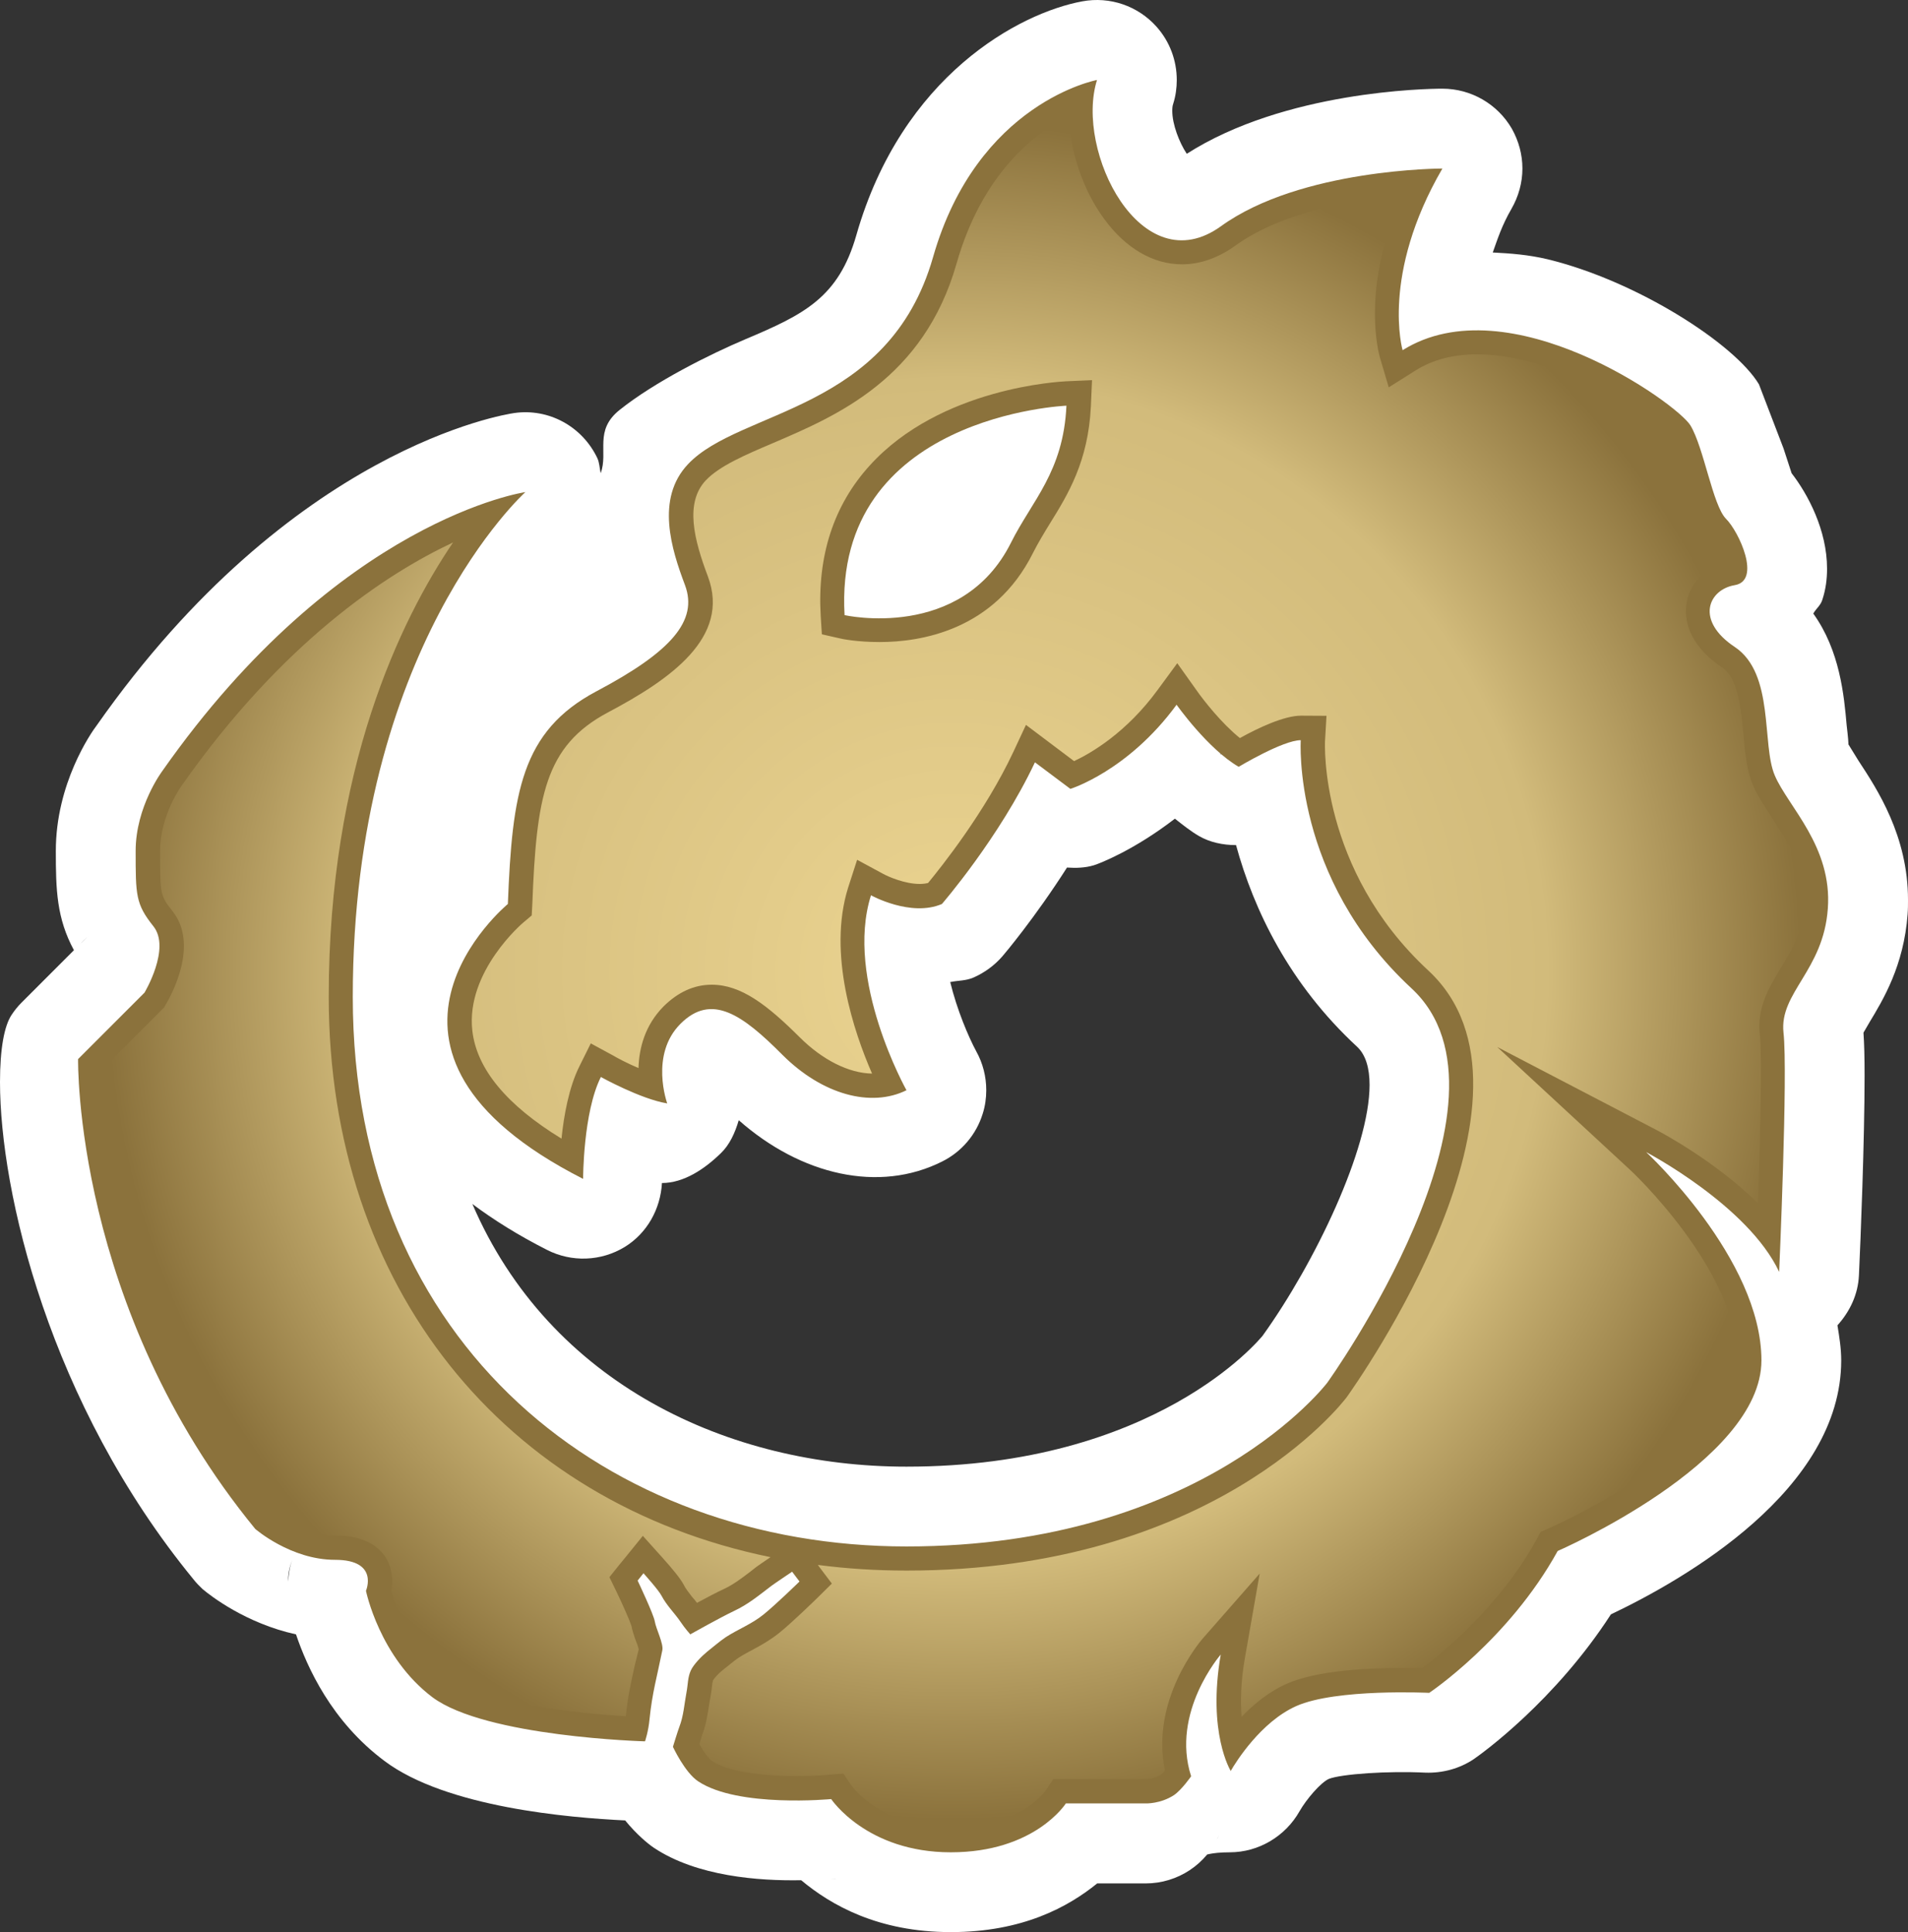 <?xml version="1.0" encoding="UTF-8" standalone="no"?>
<svg xmlns="http://www.w3.org/2000/svg" version="1.1" width="600" height="607.473">
  <rect width="100%" height="100%" fill="#333333" stroke="none"/>
  <radialGradient cx="0" cy="0" r="1" fx="0" fy="0" id="radialGradient516" gradientUnits="userSpaceOnUse" gradientTransform="matrix(17.669,0,0,-17.669,482.984,371.97)" spreadMethod="pad">
    <stop style="stop-color:#ebd491" offset="0"/>
    <stop style="stop-color:#d2bb7b" offset="0.7"/>
    <stop style="stop-color:#8b723c" offset="1"/>
  </radialGradient>
  <path d="m 263.749,590.63 c -0.82,0.121 -1.595,0.182 -2.43,0.182 0.652,-0.061 1.898,-0.061 2.43,-0.182 M 90.589,497.201 c 0,-2.141 0.35,-4.404 1.367,-6.834 -0.897,2.202 -1.124,4.51 -1.367,6.88 l 0,-0.049 z M 343.966,272.056 c 1.777,-0.532 12.742,-4.799 25.499,-14.655 2.491,1.959 4.921,3.918 7.593,5.467 3.387,1.959 7.472,2.84 11.633,2.84 5.574,20.411 16.781,43.723 38.089,63.42 2.718,2.551 3.903,6.758 3.903,11.982 0,20.001 -17.131,55.887 -33.624,78.85 -0.895,1.063 -33.639,41.171 -112.003,41.171 -55.948,0 -112.185,-26.045 -136.514,-82.586 6.834,5.103 14.534,9.902 23.433,14.412 7.776,3.979 17.024,3.63 24.451,-0.881 7.062,-4.328 11.269,-11.922 11.739,-20.123 6.88,0 13.41,-4.389 18.513,-9.37 2.734,-2.612 4.45,-6.348 5.634,-10.373 19.637,17.313 44.133,22.947 63.952,12.985 6.105,-3.022 10.737,-8.474 12.757,-15.005 0.774,-2.43 1.124,-4.921 1.124,-7.411 0,-4.283 -1.063,-8.489 -3.144,-12.225 -2.491,-4.632 -6.06,-13.061 -8.186,-21.778 2.43,-0.531 4.799,-0.349 7.29,-1.412 3.508,-1.549 6.591,-3.797 9.082,-6.652 0.592,-0.654 10.327,-12.225 20.35,-27.944 2.84,0.182 5.634,0.121 8.429,-0.713 M 27.7,294.366 c 0,0 -1.959,1.898 -2.491,2.43 0.592,-0.654 1.245,-1.245 2.491,-2.43 M 383.223,234.743 c 0,-1.898 1.017,-3.614 1.428,-5.452 -0.349,2.491 -0.652,5.103 -0.652,8.125 -0.121,-0.897 -0.774,-1.716 -0.774,-2.673 M 340.337,0.426 C 320.701,4.04 283.63,23.677 269.278,73.975 l 0,0 c -5.589,19.515 -16.326,24.861 -34.763,32.636 -11.102,4.678 -28.597,13.41 -39.638,22.249 -8.186,6.515 -3.493,13.228 -5.984,19.925 -0.364,-1.595 -0.364,-3.326 -1.079,-4.799 -4.738,-9.917 -15.248,-15.673 -26.091,-14.124 -2.855,0.409 -70.011,10.859 -131.29,98.183 -1.777,2.308 -12.878,18.27 -12.878,39.501 0,12.165 0.243,21.125 5.695,31.209 -5.452,5.467 -16.493,16.493 -16.493,16.493 -1.124,1.124 -2.187,2.43 -3.083,3.797 C 1.306,322.553 0,329.904 0,340.17 0,374.629 15.43,441.192 60.869,496.594 c 0.836,1.079 1.838,2.081 2.84,3.037 2.445,2.065 13.653,10.798 29.371,14.23 3.493,10.327 11.147,27.351 27.822,39.805 19.515,14.655 58.378,17.86 75.691,18.695 3.569,4.389 7.244,7.411 9.021,8.596 13.531,9.021 33.047,10.449 46.335,10.206 9.31,7.776 24.147,16.311 47.049,16.311 22.598,0 36.95,-7.943 46.031,-15.308 l 15.248,0 c 10.023,0 19.151,-5.984 23.069,-15.232 -2.187,5.148 -4.799,6.515 -4.921,6.515 0,0 2.248,-1.063 8.307,-1.063 9.082,0 17.495,-5.042 21.945,-12.939 2.141,-3.736 6.591,-8.96 9.203,-10.145 3.964,-1.534 18.498,-2.551 30.374,-1.959 5.331,0.182 10.676,-1.245 15.126,-4.207 2.779,-1.898 25.62,-18.391 43.191,-45.56 23.19,-11.026 72.426,-39.152 72.426,-79.852 0,-3.736 -0.592,-7.411 -1.185,-11.026 3.857,-4.283 6.47,-9.613 6.758,-15.718 0.531,-11.284 1.777,-42.356 1.777,-62.949 0,-5.513 -0.109,-9.902 -0.35,-13.349 0.652,-1.124 1.898,-3.265 1.898,-3.265 4.267,-7.062 10.798,-17.799 11.982,-33.988 C 600,285.877 600,284.404 600,282.916 c 0,-20.107 -9.674,-34.763 -15.597,-43.784 0,0 -3.037,-4.921 -3.144,-5.103 0,0 0,-0.109 0,-0.289 0,-1.185 -0.547,-5.695 -0.547,-5.695 -0.82,-9.37 -2.126,-23.494 -10.494,-35.127 0.836,-1.534 2.308,-2.551 2.84,-4.328 1.079,-3.265 1.488,-6.515 1.488,-9.78 0,-12.165 -6.044,-23.433 -11.147,-30.024 -0.304,-0.881 -2.551,-7.821 -2.551,-7.821 l -7.715,-20.123 c -7.533,-12.635 -38.271,-32.5 -66.503,-39.334 -5.938,-1.412 -11.572,-1.838 -17.207,-2.126 1.549,-4.328 2.855,-8.489 5.877,-13.714 2.248,-3.903 3.447,-8.292 3.447,-12.681 0,-4.343 -1.138,-8.611 -3.326,-12.529 -4.51,-7.76 -12.818,-12.575 -21.839,-12.575 -5.164,0 -49.585,0.774 -80.384,20.472 -2.369,-3.569 -4.556,-9.264 -4.556,-13.471 0,-0.836 0.049,-1.595 0.289,-2.248 0.775,-2.43 1.124,-4.981 1.124,-7.487 0,-6.105 -2.187,-12.028 -6.287,-16.66 -5.877,-6.652 -14.762,-9.674 -23.433,-8.064" style="fill:#ffffff"/>
  <path d="m 317.92,170.624 c 6.637,-13.288 16.493,-22.309 17.434,-43.07 0,0 -73.383,3.022 -69.768,65.85 0,0 36.782,8.307 52.334,-22.78 m 56.647,387.856 c 0,0 -2.901,4.207 -5.391,5.923 -4.283,2.794 -8.899,2.612 -8.899,2.612 l -25.104,0 c 0,0 -9.72,15.369 -36.175,15.369 -26.471,0 -37.618,-16.736 -37.618,-16.736 0,0 -29.25,2.794 -41.824,-5.574 -4.207,-2.779 -7.943,-10.859 -7.943,-10.859 0,0 1.655,-5.391 2.005,-6.227 1.367,-3.554 1.549,-7.123 2.263,-10.919 0.47,-2.369 0.35,-4.678 1.367,-6.88 0.881,-1.898 3.326,-4.389 5.103,-5.862 1.595,-1.245 4.085,-3.387 5.862,-4.571 4.04,-2.612 8.14,-4.1 11.876,-7.123 3.903,-3.144 11.329,-10.388 11.329,-10.388 l -2.324,-3.083 c 0,0 -5.741,3.857 -6.515,4.45 -3.918,2.977 -7.305,5.817 -11.755,7.897 -4.389,2.081 -13.759,7.35 -13.759,7.35 0,0 -1.838,-2.081 -2.961,-3.797 -1.959,-2.901 -4.389,-5.164 -6.06,-8.307 -0.881,-1.777 -5.695,-7.107 -5.695,-7.107 l -1.838,2.308 c 0,0 5.103,10.737 5.407,12.878 0.35,2.187 2.779,6.94 2.369,9.006 -1.655,8.246 -3.204,13.41 -4.04,21.778 -0.35,3.797 -1.412,6.88 -1.412,6.88 0,0 -50.132,-1.367 -66.868,-13.881 -16.66,-12.575 -20.882,-33.457 -20.882,-33.457 0,0 4.222,-9.735 -9.72,-9.735 -13.941,0 -25.104,-9.72 -25.104,-9.72 C 23.144,411.001 24.556,332.986 24.556,332.986 l 20.882,-20.882 c 0,0 8.368,-13.941 2.794,-20.882 -5.574,-7.001 -5.574,-9.735 -5.574,-23.676 0,-13.941 8.353,-25.089 8.353,-25.089 55.705,-79.366 114.205,-87.734 114.205,-87.734 0,0 -54.278,48.704 -54.278,158.748 0,110.044 80.794,172.75 174.117,172.75 93.308,0 132.338,-51.498 132.338,-51.498 0,0 64.073,-89.162 26.471,-123.985 -37.618,-34.823 -34.823,-78.015 -34.823,-78.015 -5.589,0 -19.515,8.368 -19.515,8.368 -9.735,-5.634 -19.53,-19.515 -19.53,-19.515 -15.293,20.882 -33.396,26.455 -33.396,26.455 l -11.147,-8.353 c -11.162,23.661 -29.25,44.543 -29.25,44.543 -9.795,4.207 -22.309,-2.734 -22.309,-2.734 -8.368,26.471 11.162,61.294 11.162,61.294 -11.162,5.513 -26.471,1.412 -39.045,-11.162 -12.514,-12.575 -22.249,-19.515 -32.029,-9.72 -9.735,9.72 -4.161,25.028 -4.161,25.028 -8.353,-1.367 -20.867,-8.307 -20.867,-8.307 -5.589,11.102 -5.589,32.029 -5.589,32.029 -79.427,-40.397 -23.661,-86.428 -23.661,-86.428 1.367,-34.823 4.146,-54.278 27.822,-66.852 23.661,-12.514 32.029,-22.249 27.883,-33.396 -4.222,-11.162 -9.325,-27.184 0.942,-38.028 16.311,-17.328 63.116,-16.326 77.058,-65.091 13.941,-48.75 51.559,-55.705 51.559,-55.705 -7.001,22.309 13.881,64.073 38.969,45.986 25.104,-18.148 69.647,-18.148 69.647,-18.148 C 434.13,86.443 441.07,110.104 441.07,110.104 c 33.396,-20.882 86.383,16.736 90.529,23.676 4.207,7.001 7.001,25.089 11.147,29.311 4.161,4.146 11.162,19.454 2.794,20.882 -8.368,1.412 -12.514,11.147 0,19.454 12.575,8.414 8.368,30.662 12.575,40.397 4.161,9.78 18.103,22.309 16.675,41.824 -1.367,19.515 -15.308,26.455 -13.941,39.03 1.428,12.514 -1.367,75.22 -1.367,75.22 -9.795,-20.882 -41.824,-37.663 -41.824,-37.663 0,0 36.251,33.457 36.251,65.486 0,32.105 -64.073,59.927 -64.073,59.927 -15.369,27.883 -40.397,44.604 -40.397,44.604 0,0 -29.25,-1.428 -41.824,4.161 -11.147,4.981 -19.044,17.677 -20.593,20.396 0,0 -7.411,-11.922 -3.144,-36.6 0,0 -15.779,18.148 -9.31,38.271" style="fill:#8b723c"/>
  <g transform="matrix(15.187,0,0,-15.187,-7035.231,5954.658)">
    <path d="m 483.047,386.633 c -0.68,-2.387 -2.485,-3.153 -3.797,-3.715 l 0,0 c -0.598,-0.254 -1.113,-0.477 -1.395,-0.773 l 0,0 c -0.441,-0.469 -0.242,-1.235 0.043,-1.989 l 0,0 c 0.473,-1.265 -0.781,-2.133 -2.07,-2.816 l 0,0 c -1.308,-0.695 -1.48,-1.746 -1.566,-3.981 l 0,0 -0.012,-0.222 -0.172,-0.145 c -0.012,-0.008 -1.195,-1.015 -1.058,-2.238 l 0,0 c 0.089,-0.793 0.71,-1.543 1.847,-2.238 l 0,0 c 0.047,0.476 0.156,1.074 0.375,1.507 l 0,0 0.231,0.465 0.461,-0.25 c 0.097,-0.058 0.3,-0.164 0.527,-0.261 l 0,0 c 0.012,0.406 0.129,0.882 0.519,1.277 l 0,0 c 0.301,0.297 0.633,0.449 0.997,0.449 l 0,0 c 0.609,0 1.148,-0.418 1.824,-1.09 l 0,0 c 0.469,-0.468 1.015,-0.742 1.496,-0.75 l 0,0 c -0.371,0.852 -0.926,2.473 -0.496,3.848 l 0,0 0.187,0.578 0.535,-0.289 c 0.106,-0.059 0.45,-0.211 0.762,-0.211 l 0,0 c 0.063,0 0.121,0.008 0.172,0.02 l 0,0 c 0.277,0.336 1.184,1.472 1.766,2.714 l 0,0 0.261,0.559 0.493,-0.371 0.503,-0.379 c 0.36,0.168 1.086,0.594 1.727,1.469 l 0,0 0.41,0.558 0.403,-0.566 c 0.136,-0.195 0.515,-0.68 0.894,-0.984 l 0,0 c 0.371,0.207 0.914,0.464 1.266,0.464 l 0,0 0.527,-0.003 -0.031,-0.532 c 0,-0.023 -0.125,-2.644 2.136,-4.738 l 0,0 c 2.77,-2.562 -1.496,-8.566 -1.683,-8.832 l 0,0 c -0.109,-0.148 -2.793,-3.594 -9.113,-3.594 l 0,0 c -0.629,0 -1.246,0.039 -1.84,0.117 l 0,0 0.027,-0.039 0.262,-0.347 -0.313,-0.309 c 0,0 -0.511,-0.5 -0.785,-0.719 l 0,0 c -0.172,-0.136 -0.347,-0.238 -0.531,-0.336 l 0,0 c -0.094,-0.05 -0.191,-0.101 -0.297,-0.168 l 0,0 c -0.07,-0.046 -0.16,-0.121 -0.238,-0.183 l 0,0 -0.098,-0.078 c -0.094,-0.074 -0.18,-0.176 -0.199,-0.211 l 0,0 c -0.008,-0.024 -0.02,-0.09 -0.024,-0.149 l 0,0 c -0.007,-0.058 -0.015,-0.125 -0.027,-0.183 l 0,0 -0.035,-0.207 c -0.027,-0.18 -0.059,-0.383 -0.141,-0.602 l 0,0 c -0.007,-0.027 -0.035,-0.105 -0.054,-0.18 l 0,0 c 0.086,-0.156 0.195,-0.304 0.257,-0.347 l 0,0 c 0.297,-0.199 0.934,-0.313 1.743,-0.313 l 0,0 c 0.39,0 0.675,0.024 0.683,0.028 l 0,0 0.297,0.023 0.164,-0.242 c 0.028,-0.035 0.633,-0.883 2.067,-0.883 l 0,0 c 1.418,0 1.945,0.75 1.964,0.785 l 0,0 0.153,0.227 0.265,0 1.664,0 c 0.004,0 0.165,0 0.293,0.086 l 0,0 c 0.02,0.015 0.055,0.047 0.09,0.09 l 0,0 c -0.308,1.464 0.735,2.679 0.782,2.734 l 0,0 1.179,1.344 -0.308,-1.758 c -0.086,-0.492 -0.09,-0.895 -0.067,-1.207 l 0,0 c 0.254,0.262 0.567,0.523 0.934,0.683 l 0,0 c 0.613,0.274 1.656,0.329 2.426,0.329 l 0,0 c 0.156,0 0.285,0 0.379,-0.004 l 0,0 c 0.39,0.293 1.597,1.257 2.374,2.672 l 0,0 0.079,0.148 0.16,0.07 c 1.015,0.442 3.914,2.035 3.914,3.485 l 0,0 c 0,1.863 -2.199,3.922 -2.223,3.941 l 0,0 -2.75,2.543 3.32,-1.73 c 0.067,-0.036 1.184,-0.625 2.079,-1.504 l 0,0 c 0.047,1.347 0.089,3.023 0.039,3.48 l 0,0 c -0.067,0.567 0.191,0.985 0.433,1.387 l 0,0 c 0.219,0.359 0.442,0.726 0.481,1.273 l 0,0 c 0.054,0.75 -0.324,1.328 -0.664,1.84 l 0,0 c -0.153,0.235 -0.301,0.453 -0.395,0.68 l 0,0 c -0.125,0.297 -0.16,0.66 -0.195,1.047 l 0,0 c -0.051,0.547 -0.11,1.168 -0.449,1.39 l 0,0 c -0.801,0.539 -0.77,1.137 -0.719,1.375 l 0,0 c 0.078,0.368 0.359,0.66 0.742,0.782 l 0,0 c -0.043,0.175 -0.176,0.461 -0.281,0.57 l 0,0 c -0.238,0.238 -0.371,0.684 -0.52,1.203 l 0,0 c -0.093,0.313 -0.199,0.664 -0.281,0.809 l 0,0 c -0.223,0.293 -2.211,1.738 -4.004,1.738 l 0,0 c -0.488,0 -0.918,-0.109 -1.273,-0.332 l 0,0 -0.559,-0.352 -0.187,0.633 c -0.016,0.067 -0.399,1.41 0.461,3.352 l 0,0 c -0.942,-0.09 -2.469,-0.34 -3.45,-1.051 l 0,0 c -0.355,-0.254 -0.726,-0.387 -1.105,-0.387 l 0,0 c -0.598,0 -1.168,0.332 -1.61,0.938 l 0,0 c -0.445,0.601 -0.707,1.406 -0.734,2.136 l 0,0 c -0.711,-0.359 -1.793,-1.195 -2.324,-3.058 m -2.426,-7.758 -0.363,0.082 -0.024,0.375 c -0.074,1.25 0.27,2.301 1.016,3.121 l 0,0 c 1.465,1.617 3.953,1.735 4.059,1.742 l 0,0 0.543,0.024 -0.024,-0.547 c -0.055,-1.133 -0.473,-1.817 -0.844,-2.414 l 0,0 c -0.125,-0.203 -0.246,-0.403 -0.355,-0.617 l 0,0 c -0.801,-1.606 -2.332,-1.844 -3.176,-1.844 l 0,0 c -0.469,0 -0.793,0.066 -0.832,0.078 m -13.617,-3.047 c -0.004,-0.004 -0.449,-0.617 -0.449,-1.351 l 0,0 c 0,-0.907 0.004,-0.93 0.254,-1.247 l 0,0 c 0.558,-0.695 -0.02,-1.742 -0.141,-1.945 l 0,0 -0.031,-0.055 -0.043,-0.042 -1.227,-1.227 c 0.031,-0.969 0.36,-5.309 3.492,-9.141 l 0,0 c 0.008,-0.008 0.614,-0.519 1.325,-0.519 l 0,0 c 0.492,0 0.839,-0.153 1.039,-0.449 l 0,0 c 0.144,-0.227 0.16,-0.489 0.121,-0.7 l 0,0 c 0.086,-0.308 0.39,-1.222 1.156,-1.793 l 0,0 c 0.691,-0.519 2.633,-0.738 3.699,-0.8 l 0,0 c 0.039,0.414 0.113,0.722 0.184,1.05 l 0,0 0.082,0.332 c -0.008,0.051 -0.035,0.121 -0.063,0.192 l 0,0 c -0.043,0.117 -0.078,0.238 -0.086,0.293 l 0,0 c -0.027,0.09 -0.183,0.449 -0.32,0.73 l 0,0 -0.137,0.282 0.2,0.25 0.125,0.152 0.367,0.453 0.39,-0.434 c 0.243,-0.269 0.391,-0.457 0.454,-0.574 l 0,0 c 0.039,-0.082 0.101,-0.156 0.171,-0.25 l 0,0 c 0.039,-0.043 0.075,-0.086 0.106,-0.129 l 0,0 c 0.195,0.106 0.418,0.223 0.562,0.289 l 0,0 c 0.192,0.09 0.356,0.215 0.547,0.36 l 0,0 0.114,0.09 c 0.035,0.027 0.179,0.125 0.3,0.207 l 0,0 c -5.504,1.128 -9.148,5.582 -9.148,11.601 l 0,0 c 0,4.731 1.476,7.785 2.574,9.406 l 0,0 c -1.398,-0.656 -3.535,-2.07 -5.617,-5.031" style="fill:url(#radialGradient516)"/>
  </g>
</svg>
